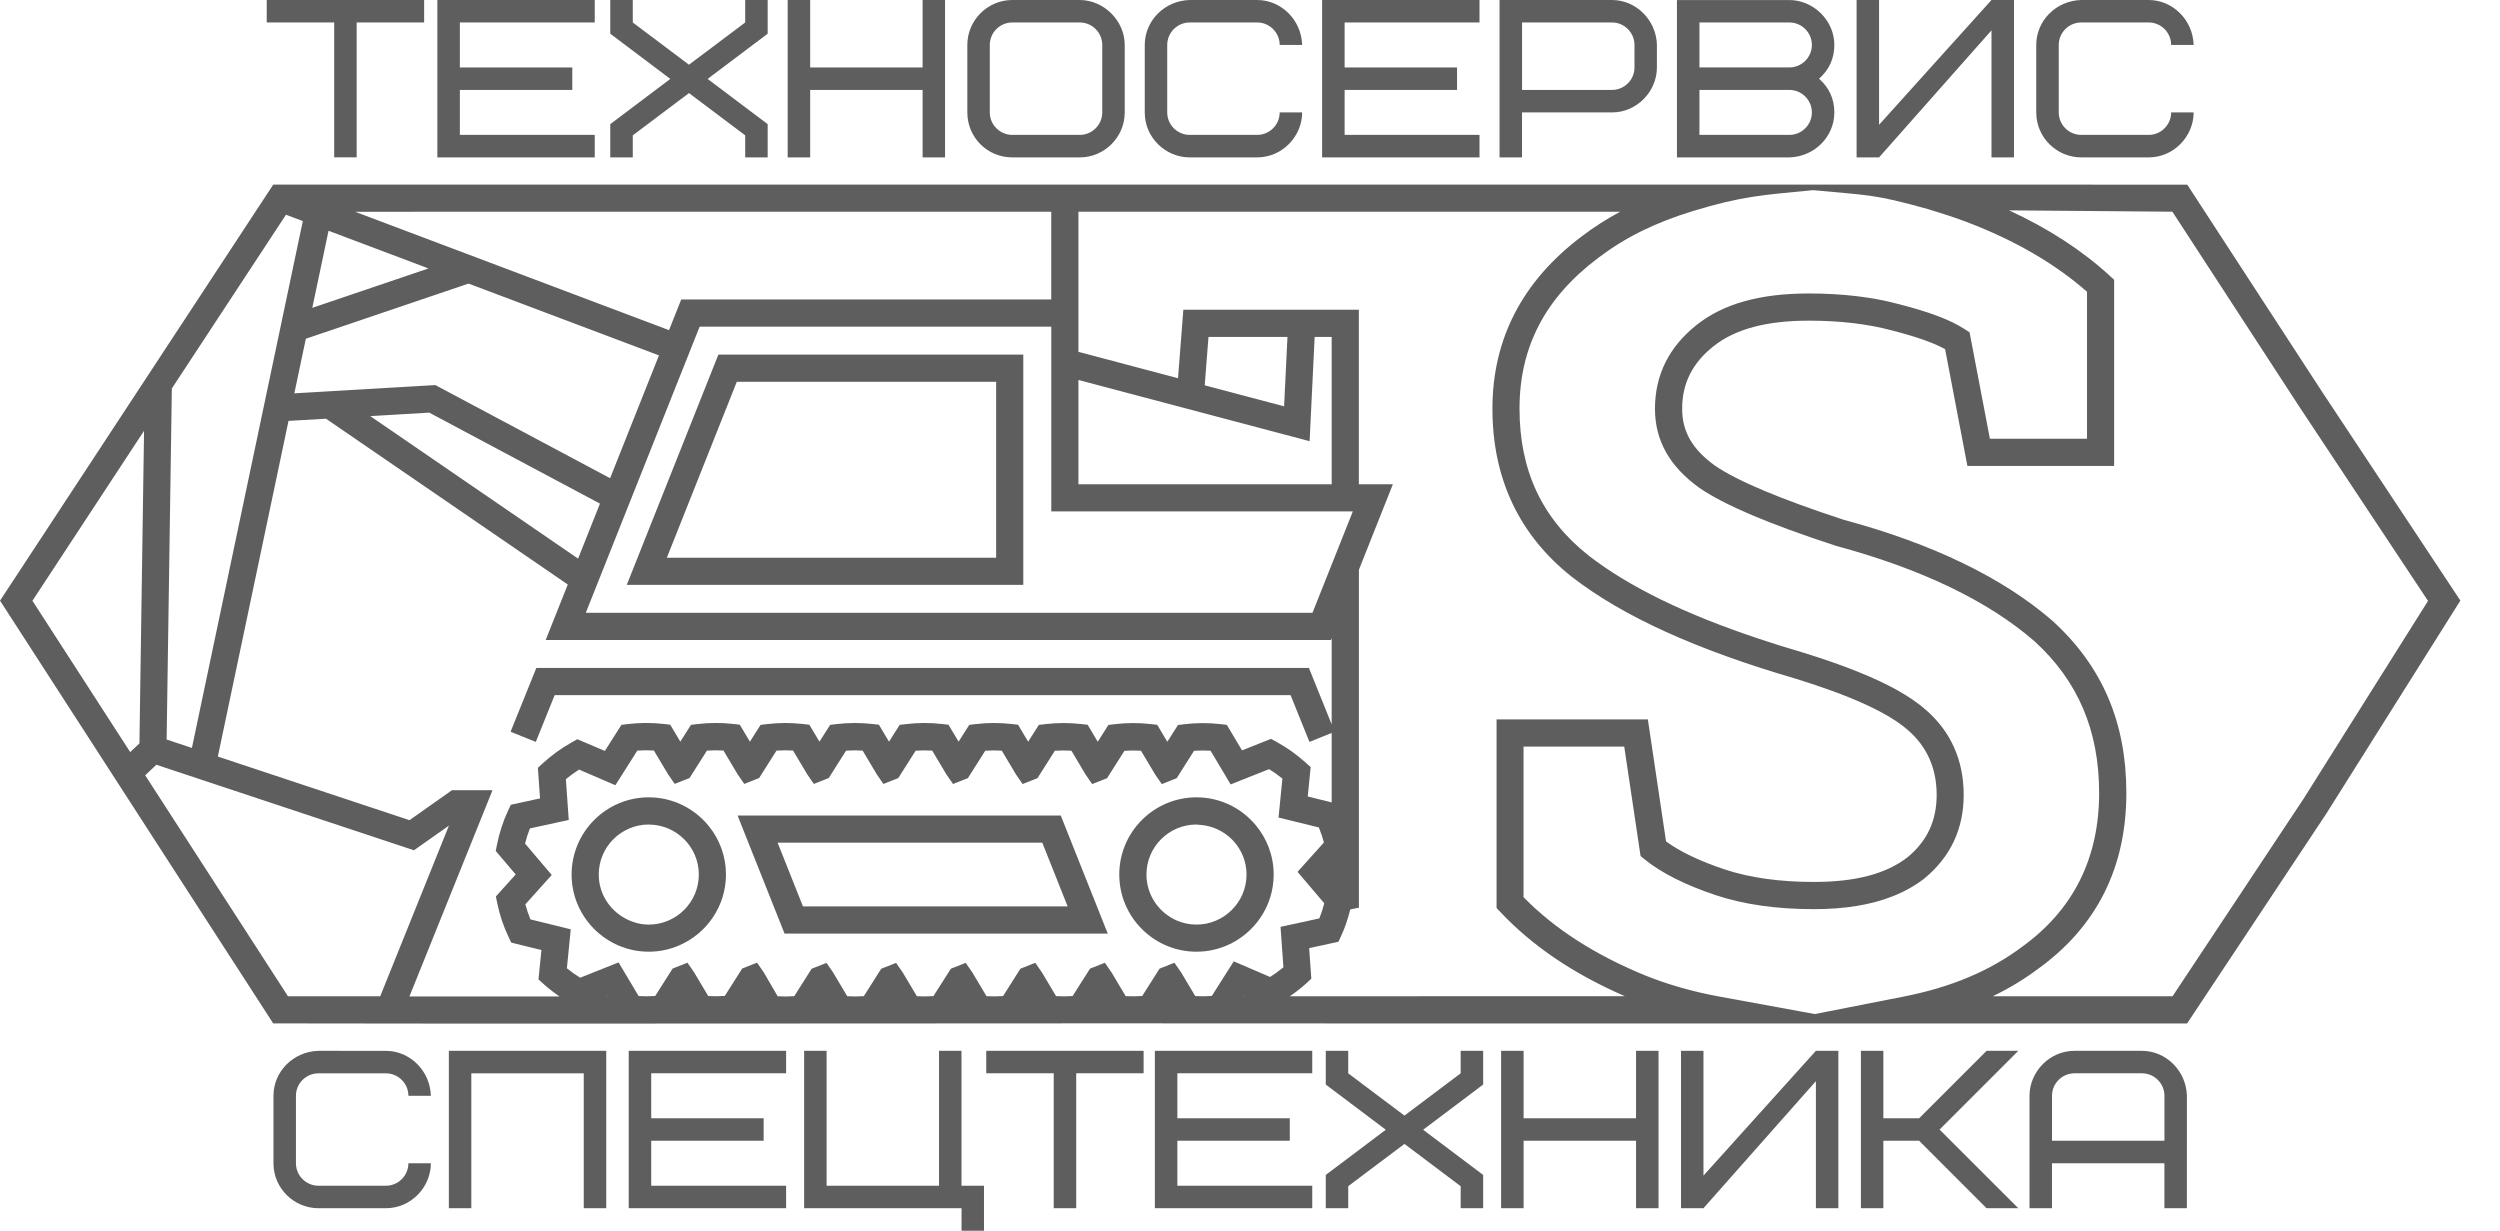 <?xml version="1.0" encoding="UTF-8"?> <svg xmlns="http://www.w3.org/2000/svg" xmlns:xlink="http://www.w3.org/1999/xlink" version="1.1" id="Layer_1" x="0px" y="0px" viewBox="0 0 72 35.444" style="enable-background:new 0 0 72 35.444;" xml:space="preserve"> <style type="text/css"> .st0{fill:#434242;fill-opacity:0.851;} </style> <g id="Layer_x0020_1_00000110431392611096106670000009489955167914681255_"> <path class="st0" d="M66.882,11.293l-3.405-5.231l-0.484-0.744l-9.988-0.002h0.001h-1.745 h-0.643H32.639h-2.362H9.742H7.87l-3.699,5.633l-4.17,6.35l3.172,4.909l0,0 L5.535,25.864l2.333,3.61h0v0h0.212 c2.699,0.005,5.418,0.006,8.127,0.006c2.962,0,5.913-0.002,8.811-0.004 c4.26-0.003,8.521-0.005,12.784-0.002l0.387,0V29.475h24.8l0.23-0.347 l3.783-5.702l3.857-6.13C70.859,17.295,66.882,11.293,66.882,11.293z M55.531,6.024c0.365,0.113,0.744,0.229,1.111,0.37 c1.382,0.525,2.546,1.201,3.464,2.009v4.233h-1.638h-1.159L56.728,9.593 l-0.004-0.022l-0.141-0.091c-0.423-0.272-0.992-0.488-1.901-0.722 c-0.754-0.203-1.625-0.306-2.589-0.306c-1.404,0-2.459,0.296-3.228,0.904 c-0.797,0.632-1.202,1.444-1.202,2.414c0,0.915,0.417,1.661,1.283,2.284 c0.733,0.498,1.973,1.025,3.922,1.664c2.463,0.663,4.391,1.59,5.725,2.75 c1.253,1.142,1.862,2.571,1.862,4.369c0,1.877-0.743,3.365-2.214,4.427 c-0.932,0.699-2.047,1.168-3.409,1.436l-2.566,0.505l-2.761-0.506 c-0.005-0.001-0.01-0.002-0.016-0.003c-0.738-0.136-1.449-0.339-2.108-0.603 c-1.457-0.6-2.605-1.339-3.503-2.254v-4.337h1.215h1.685l0.47,3.152 l0.118,0.096c0.482,0.392,1.173,0.74,2.054,1.033 c0.797,0.266,1.745,0.401,2.816,0.401c0.893,0,1.641-0.122,2.266-0.368 c0.34-0.133,0.645-0.302,0.914-0.511c0.755-0.618,1.138-1.429,1.138-2.41 c0-1.002-0.37-1.83-1.1-2.46c-0.431-0.376-1.054-0.727-1.909-1.073 c-0.465-0.189-0.997-0.376-1.609-0.565c-0.45-0.131-0.878-0.266-1.288-0.403 c-2.129-0.71-3.741-1.498-4.899-2.396c-1.337-1.059-1.987-2.442-1.987-4.229 c0-1.779,0.743-3.2,2.274-4.347c0.771-0.585,1.634-1.011,2.716-1.342 c1.422-0.433,2.016-0.464,3.466-0.603C53.825,5.632,53.951,5.581,55.531,6.024z M37.717,12.706L37.717,12.706l0.145-3.003h0.49v4.243h-7.293v-3.003l0.797,0.211 l0,0C31.856,11.153,37.717,12.706,37.717,12.706z M34.696,11.097L34.696,11.097 l0.102-1.311l0.007-0.082h0.609h1.665l-0.097,1.998 C36.982,11.702,34.696,11.097,34.696,11.097z M9.462,6.646L9.462,6.646 L12.34,7.731L8.994,8.866C8.994,8.866,9.462,6.646,9.462,6.646z M13.494,8.167 L13.494,8.167l5.484,2.068l-1.407,3.537l-5.033-2.682l-4.061,0.238l0.331-1.572 L13.494,8.167z M12.363,11.884L12.363,11.884l4.916,2.62l-0.63,1.584 l-5.985-4.104L12.363,11.884z M19.976,9.844L19.976,9.844l0.024-0.06 l0.15-0.376h10.127v1.327v0.077v3.248v0.668h8.685l-1.162,2.92H16.871 C16.871,17.649,19.976,9.844,19.976,9.844z M30.276,6.098L30.276,6.098v2.527 H19.619l-0.351,0.883l-5.76-2.172l0,0l-3.28-1.237 C10.228,6.098,30.276,6.098,30.276,6.098z M4.949,11.188L4.949,11.188L8.236,6.184 l0.485,0.183L5.527,21.54L4.799,21.299C4.799,21.299,4.949,11.188,4.949,11.188z M3.75,21.66L3.75,21.66l-2.816-4.358l3.215-4.895l-0.021,1.39l-0.102,6.906 l-0.01,0.707C4.015,21.409,3.75,21.66,3.75,21.66z M4.182,22.329L4.182,22.329 l0.321-0.304l7.419,2.463l1.008-0.711l-1.98,4.916H8.294 C8.294,28.692,4.182,22.329,4.182,22.329z M11.792,28.697L11.792,28.697 l2.392-5.939h-1.167l-1.224,0.863l-5.519-1.832l2.035-9.667l1.08-0.063 l6.963,4.775l-0.636,1.598h22.614l0.022-0.056v2.486l-0.655-1.625H15.446 l-0.741,1.837l0.726,0.293l0.543-1.347h21.195l0.543,1.347l0.64-0.258v2 l-0.689-0.17l0.084-0.846l-0.146-0.132c-0.253-0.229-0.534-0.429-0.835-0.594 l-0.162-0.088l-0.834,0.332l-0.438-0.736l-0.193-0.022 c-0.343-0.038-0.688-0.037-1.028,0.004l-0.185,0.022l-0.307,0.484l-0.291-0.489 l-0.193-0.022c-0.342-0.038-0.688-0.037-1.028,0.004l-0.185,0.022l-0.307,0.484 l-0.291-0.489l-0.193-0.022c-0.342-0.038-0.688-0.037-1.028,0.004l-0.185,0.022 l-0.307,0.484l-0.291-0.489l-0.193-0.022c-0.343-0.038-0.688-0.037-1.028,0.004 l-0.184,0.022l-0.307,0.484l-0.291-0.488l-0.193-0.022 c-0.343-0.038-0.688-0.037-1.028,0.004l-0.185,0.022l-0.307,0.484l-0.291-0.488 l-0.193-0.022c-0.343-0.038-0.688-0.037-1.028,0.004l-0.184,0.022l-0.307,0.484 l-0.291-0.488l-0.193-0.022c-0.343-0.038-0.687-0.037-1.028,0.004l-0.184,0.022 l-0.307,0.484l-0.291-0.489l-0.193-0.022c-0.342-0.038-0.688-0.037-1.028,0.004 l-0.185,0.022l-0.307,0.484l-0.291-0.488l-0.193-0.022 c-0.343-0.038-0.688-0.037-1.028,0.004l-0.184,0.022l-0.477,0.752L16.628,21.29 l-0.168,0.094c-0.299,0.167-0.578,0.369-0.83,0.601l-0.139,0.128l0.062,0.881 l-0.842,0.183l-0.082,0.177c-0.143,0.309-0.249,0.635-0.315,0.969l-0.037,0.185 l0.575,0.676l-0.571,0.635l0.04,0.194c0.068,0.333,0.177,0.658,0.323,0.966 l0.079,0.168l0.87,0.214l-0.084,0.846l0.146,0.133 c0.144,0.13,0.3,0.249,0.461,0.359c-1.44,0-2.883-0.001-4.324-0.001 L11.792,28.697z M36.958,27.861L36.958,27.861 c-0.121,0.1-0.248,0.192-0.38,0.276l-1.046-0.45l-0.632,0.997 c-0.161,0.011-0.317,0.012-0.477,0.003l-0.407-0.683l-0.192-0.277l-0.428,0.169 l-0.5,0.789c-0.161,0.011-0.317,0.012-0.477,0.003l-0.407-0.683l-0.192-0.277 l-0.428,0.169l-0.5,0.789c-0.16,0.011-0.317,0.012-0.477,0.003l-0.407-0.683 l-0.192-0.277l-0.428,0.169l-0.5,0.789c-0.161,0.011-0.317,0.012-0.477,0.003 l-0.407-0.683l-0.192-0.277l-0.428,0.169l-0.501,0.789 c-0.16,0.011-0.317,0.012-0.477,0.003l-0.407-0.683l-0.192-0.277l-0.428,0.169 l-0.501,0.789c-0.16,0.011-0.317,0.012-0.477,0.003l-0.407-0.683l-0.191-0.277 l-0.428,0.168l-0.501,0.79c-0.16,0.011-0.317,0.012-0.477,0.003L21.995,28.002 l-0.192-0.277l-0.428,0.169l-0.501,0.789c-0.16,0.011-0.317,0.012-0.477,0.003 l-0.407-0.683l-0.191-0.277l-0.428,0.169l-0.501,0.789 c-0.161,0.011-0.317,0.012-0.477,0.003l-0.578-0.97l-1.106,0.441 c-0.134-0.082-0.262-0.173-0.383-0.272l0.111-1.122l-1.161-0.286 c-0.058-0.141-0.107-0.287-0.146-0.434l0.76-0.845l-0.769-0.905 c0.037-0.148,0.084-0.294,0.141-0.436l1.118-0.243l-0.083-1.175 c0.121-0.1,0.248-0.192,0.38-0.276l1.046,0.45l0.632-0.997 c0.159-0.011,0.317-0.012,0.477-0.002l0.407,0.683l0.192,0.278l0.428-0.169 l0.5-0.789c0.16-0.011,0.317-0.012,0.477-0.002l0.407,0.683l0.192,0.278 l0.428-0.17l0.5-0.789c0.159-0.011,0.317-0.012,0.477-0.002l0.407,0.683 l0.192,0.278l0.428-0.169l0.5-0.789c0.16-0.011,0.317-0.012,0.477-0.002 l0.407,0.683l0.191,0.278l0.428-0.169l0.501-0.789 c0.159-0.011,0.317-0.012,0.477-0.002l0.407,0.683l0.192,0.278l0.428-0.169 l0.5-0.789c0.159-0.011,0.317-0.012,0.477-0.002l0.407,0.683l0.192,0.278 l0.428-0.169l0.5-0.789c0.159-0.011,0.317-0.012,0.477-0.002l0.407,0.683 l0.192,0.278l0.428-0.169l0.501-0.789c0.159-0.011,0.317-0.012,0.477-0.002 l0.407,0.683l0.192,0.278l0.428-0.17l0.5-0.789 c0.159-0.011,0.317-0.012,0.477-0.002l0.578,0.97l1.106-0.44 c0.134,0.082,0.262,0.173,0.384,0.272l-0.111,1.122l1.161,0.285 c0.058,0.141,0.107,0.287,0.146,0.434l-0.76,0.845l0.77,0.905 c-0.037,0.148-0.085,0.294-0.141,0.436l-1.118,0.243l0.083,1.175L36.958,27.861z M17.465,28.698L17.465,28.698l0.021-0.009l0.005,0.009 C17.482,28.698,17.473,28.698,17.465,28.698z M35.833,28.672L35.833,28.672 l-0,0.02c-0.004,0-0.008,0-0.012,0L35.833,28.672z M37.148,28.692L37.148,28.692 c0.168-0.116,0.329-0.239,0.479-0.377l0.139-0.128l-0.062-0.881l0.843-0.183 l0.082-0.177c0.112-0.242,0.194-0.497,0.259-0.755l0.249-0.049v-9.734 L40.115,13.946h-0.98v-5.025h-5.055l-0.153,1.972l-2.868-0.76V8.625V6.098h0.797 h14.803c-0.389,0.209-0.752,0.442-1.092,0.7 c-1.715,1.285-2.585,2.958-2.585,4.971c0,2.013,0.769,3.643,2.288,4.845 c1.464,1.135,3.574,2.095,6.445,2.932c1.6,0.495,2.657,0.978,3.231,1.479 c0.551,0.475,0.83,1.104,0.83,1.869c0,0.745-0.278,1.335-0.843,1.798 c-0.614,0.476-1.495,0.708-2.692,0.708c-0.987,0-1.851-0.121-2.568-0.36 c-0.719-0.24-1.287-0.511-1.691-0.808l-0.524-3.514h-4.357v5.433l0.107,0.113 c0.93,0.985,2.105,1.78,3.588,2.427C46.794,28.692,37.148,28.692,37.148,28.692z M66.345,23.001L66.345,23.001l-3.776,5.692h-5.181 c0.474-0.227,0.912-0.493,1.319-0.798c1.681-1.214,2.532-2.915,2.532-5.058 c0-2.031-0.693-3.649-2.124-4.954c-1.431-1.245-3.464-2.227-6.022-2.915 c-1.832-0.601-3.045-1.111-3.698-1.555c-0.656-0.473-0.949-0.98-0.949-1.643 c0-0.729,0.296-1.318,0.905-1.8c0.625-0.494,1.522-0.735,2.742-0.735 c0.895,0,1.697,0.094,2.389,0.28c0.712,0.183,1.197,0.353,1.537,0.54 l0.642,3.364h4.226v-5.362l-0.127-0.116c-0.797-0.731-1.769-1.362-2.899-1.883 l4.704,0.039l3.662,5.626l3.7,5.583C69.927,17.306,66.345,23.001,66.345,23.001z "></path> <path class="st0" d="M21.242,23.487l1.353,3.4h9.308l-1.353-3.4H21.242z M23.125,26.104L23.125,26.104l-0.73-1.835h7.623l0.73,1.835 C30.748,26.104,23.125,26.104,23.125,26.104z"></path> <path class="st0" d="M18.051,16.844H29.471v-0.183v-5.848v-0.6h-8.782 C20.689,10.213,18.051,16.844,18.051,16.844z M22.078,10.996L22.078,10.996h6.611 v5.066h-8.626h-0.858l2.015-5.066H22.078z"></path> <path class="st0" d="M18.685,22.963c-1.226,0-2.223,0.997-2.223,2.223 s0.998,2.223,2.223,2.223c0.316,0,0.616-0.067,0.888-0.187 c0.785-0.344,1.335-1.127,1.335-2.037c0-0.518-0.18-0.995-0.478-1.373 C20.023,23.297,19.393,22.963,18.685,22.963z M18.685,26.628L18.685,26.628 c-0.243,0-0.469-0.066-0.67-0.173c-0.456-0.242-0.771-0.716-0.771-1.268 c0-0.795,0.646-1.441,1.441-1.441c0.008,0,0.015,0.002,0.023,0.002 c0.783,0.013,1.418,0.652,1.418,1.439C20.126,25.981,19.48,26.628,18.685,26.628z "></path> <path class="st0" d="M34.459,22.963c-1.226,0-2.224,0.997-2.224,2.223 s0.998,2.223,2.224,2.223c0.313,0,0.611-0.066,0.882-0.183 c0.788-0.342,1.341-1.127,1.341-2.04c0-0.547-0.2-1.048-0.529-1.436 C35.746,23.27,35.138,22.963,34.459,22.963z M34.459,26.628L34.459,26.628 c-0.198,0-0.387-0.04-0.558-0.113c-0.518-0.219-0.883-0.732-0.883-1.328 c0-0.795,0.646-1.441,1.441-1.441c0.027,0,0.052,0.007,0.078,0.008 c0.758,0.042,1.363,0.665,1.363,1.433C35.9,25.981,35.253,26.628,34.459,26.628 z"></path> <path class="st0" d="M9.171,30.264c-0.725,0.02-1.295,0.596-1.295,1.295v1.943 c0,0.732,0.602,1.295,1.295,1.295h1.943c0.725,0,1.295-0.609,1.295-1.295h-0.647 c0,0.356-0.292,0.647-0.648,0.647H9.171c-0.356,0-0.648-0.291-0.648-0.647v-1.943 c0-0.356,0.291-0.647,0.648-0.647h1.943c0.356,0,0.648,0.291,0.648,0.647h0.647 c-0.02-0.719-0.602-1.295-1.295-1.295H9.171z M17.46,30.264h-4.533v4.533h0.647 v-3.885h3.238v3.885h0.648C17.46,34.796,17.46,30.264,17.46,30.264z M18.755,30.911h3.885v-0.648h-4.533v4.533h4.533v-0.647h-3.885v-1.295h3.238 v-0.647h-3.238C18.755,32.206,18.755,30.911,18.755,30.911z M27.691,30.264h-0.647 v3.885h-3.238v-3.885h-0.647v4.533h4.533v0.648h0.647v-1.295H27.691 C27.691,34.149,27.691,30.264,27.691,30.264z M32.936,30.911v-0.648H28.404v0.648 h1.943v3.885h0.648v-3.885H32.936z M33.908,30.911h3.885v-0.648H33.26v4.533h4.533 v-0.647h-3.885v-1.295h3.238v-0.647h-3.238 C33.908,32.206,33.908,30.911,33.908,30.911z M42.067,30.264v0.648l-1.619,1.217 l-1.619-1.217v-0.648h-0.647v0.971l1.729,1.302l-1.729,1.301v0.958h0.647v-0.634 l1.619-1.217l1.619,1.217v0.634h0.648v-0.958l-1.729-1.301l1.729-1.302v-0.971 H42.067z M43.88,30.264h-0.648v4.533h0.648v-1.943h3.238v1.943h0.648v-4.533 h-0.648v1.943h-3.238V30.264z M48.413,34.796h0.647l3.238-3.659v3.659h0.647v-4.533 h-0.647l-3.238,3.594v-3.594h-0.647V34.796z M58.127,30.264h-0.913l-1.943,1.943 h-1.03v-1.943h-0.647v4.533h0.647v-1.943h1.03l1.943,1.943h0.913l-2.267-2.266 C55.86,32.53,58.127,30.264,58.127,30.264z M61.688,30.911 c0.356,0,0.648,0.291,0.648,0.647v1.295h-3.238v-1.295 c0-0.356,0.291-0.647,0.648-0.647C59.745,30.911,61.688,30.911,61.688,30.911z M62.983,31.559c-0.019-0.719-0.602-1.295-1.295-1.295h-1.943 c-0.725,0-1.295,0.609-1.295,1.295v3.238h0.647v-1.295h3.238v1.295h0.647 C62.983,34.796,62.983,31.559,62.983,31.559z"></path> <path class="st0" d="M12.215,0.647V0H7.682v0.647h1.943v3.885h0.647V0.647 C10.272,0.647,12.215,0.647,12.215,0.647z M13.244,0.647h3.885V0h-4.533v4.533 h4.533V3.885H13.244V2.59h3.238V1.943H13.244V0.647z M21.462,0v0.647 l-1.619,1.217l-1.619-1.217V0h-0.648v0.971l1.729,1.302l-1.729,1.302v0.958 h0.648V3.898l1.619-1.217l1.619,1.217v0.635h0.647V3.575L20.38,2.273 l1.729-1.302V0C22.109,0,21.462,0,21.462,0z M23.333,0 h-0.648v4.533h0.648V2.59h3.238v1.943h0.647V0h-0.647v1.943h-3.238V0z M31.745,3.238c0,0.356-0.292,0.647-0.648,0.647h-1.943 c-0.356,0-0.648-0.291-0.648-0.647V1.295c0-0.356,0.291-0.648,0.648-0.648h1.943 c0.356,0,0.648,0.291,0.648,0.648V3.238z M32.392,1.295 c0-0.706-0.609-1.295-1.295-1.295h-1.943c-0.712,0-1.295,0.583-1.295,1.295v1.943 c0,0.719,0.576,1.295,1.295,1.295h1.943c0.712,0,1.295-0.583,1.295-1.295V1.295z M34.264,0c-0.725,0.019-1.295,0.596-1.295,1.295v1.943 c0,0.732,0.602,1.295,1.295,1.295h1.943c0.725,0,1.295-0.609,1.295-1.295h-0.647 c0,0.356-0.292,0.647-0.648,0.647h-1.943c-0.356,0-0.648-0.291-0.648-0.647V1.295 c0-0.356,0.291-0.648,0.648-0.648h1.943c0.356,0,0.648,0.291,0.648,0.648h0.647 c-0.02-0.719-0.602-1.295-1.295-1.295H34.264z M38.725,0.647h3.885V0h-4.533 v4.533h4.533V3.885h-3.885V2.59h3.238V1.943h-3.238 C38.725,1.943,38.725,0.647,38.725,0.647z M47.073,1.943 c0,0.356-0.291,0.647-0.648,0.647h-2.59V0.647h2.59 c0.356,0,0.648,0.291,0.648,0.648V1.943z M47.72,1.295 c-0.019-0.719-0.602-1.295-1.295-1.295h-3.238v4.533h0.647V3.238h2.59 c0.725,0,1.295-0.609,1.295-1.295V1.295z M51.534,4.533 c0.725-0.02,1.295-0.596,1.295-1.295c0-0.389-0.149-0.712-0.44-0.971 c0.291-0.259,0.44-0.583,0.44-0.971c0-0.719-0.615-1.295-1.295-1.295h-3.238 v4.533H51.534z M51.534,2.59c0.356,0,0.648,0.291,0.648,0.648 c0,0.356-0.291,0.647-0.648,0.647H48.944V2.59 C48.944,2.59,51.534,2.59,51.534,2.59z M48.944,0.647h2.59 c0.356,0,0.648,0.291,0.648,0.648c0,0.356-0.291,0.647-0.648,0.647H48.944 C48.944,1.943,48.944,0.647,48.944,0.647z M53.47,4.533h0.647l3.238-3.659v3.659 h0.648V0h-0.648l-3.238,3.594V0h-0.647V4.533z M59.939,0 c-0.725,0.019-1.295,0.596-1.295,1.295v1.943c0,0.732,0.602,1.295,1.295,1.295 h1.943c0.725,0,1.295-0.609,1.295-1.295h-0.648c0,0.356-0.291,0.647-0.647,0.647 h-1.943c-0.356,0-0.647-0.291-0.647-0.647V1.295c0-0.356,0.291-0.648,0.647-0.648 h1.943c0.356,0,0.647,0.291,0.647,0.648h0.648 c-0.02-0.719-0.602-1.295-1.295-1.295C61.882,0,59.939,0,59.939,0z"></path> </g> </svg> 